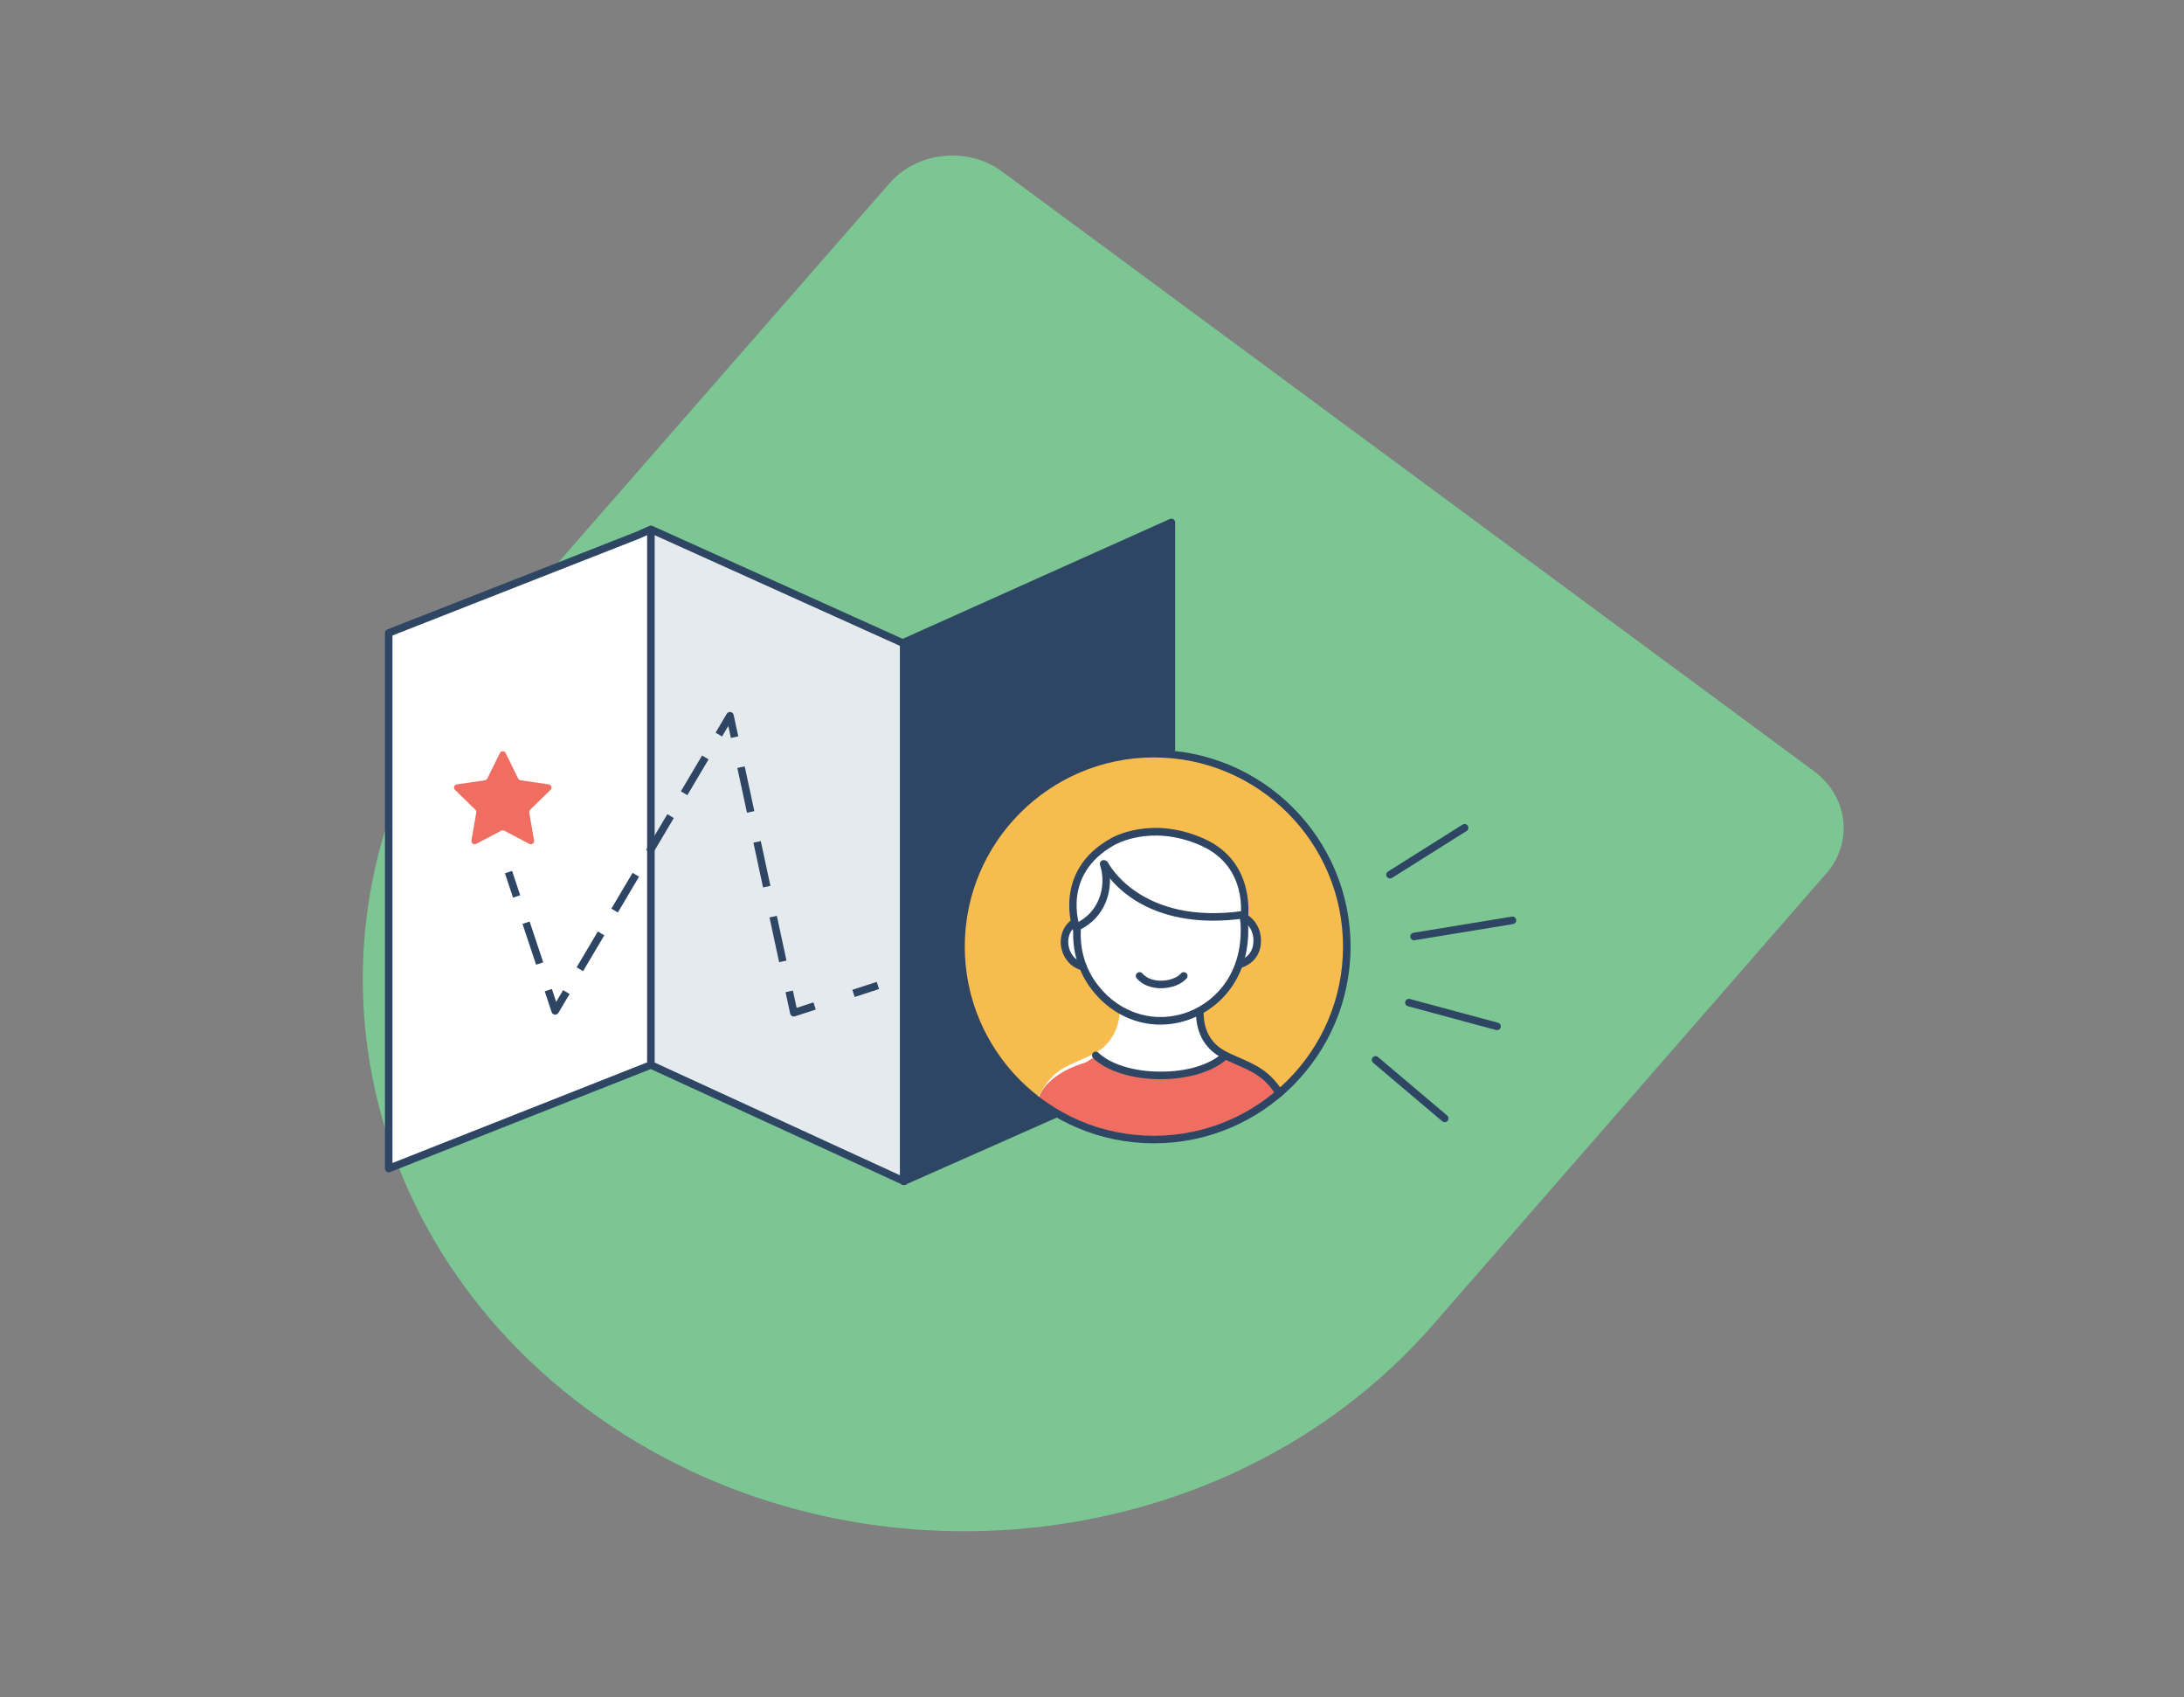 <?xml version="1.0" encoding="utf-8"?>
<svg xmlns="http://www.w3.org/2000/svg" fill="none" height="216" viewBox="0 0 278 216" width="278">
<rect x="0" y="0" width="278" height="216" fill="#808080" stroke="none"/>
<path d="M230.91 98.141C235.245 101.342 235.94 107.195 232.458 111.162L182.233 168.781C155.823 198.866 107.689 203.648 74.746 179.326C41.876 155.057 36.564 110.923 63.033 80.772L113.271 23.273C116.754 19.306 123.196 18.614 127.531 21.814L230.91 98.141Z" fill="#7CC694"/>
<g clip-path="url(#clip0_25049_325140)">
<path d="M149.108 95.356V66.471L115.028 81.618L82.856 67.355L81.197 68.096L49.482 80.54V148.7L82.856 135.518L114.767 150.316L146.378 136.997L149.108 95.356Z" fill="white"/>
<path d="M83.016 67.866V135.814L114.65 150.251L115.011 81.719L83.016 67.866Z" fill="#E5EAEF"/>
<path d="M149.131 66.203L115.162 81.511C115.162 81.511 114.444 150.409 114.924 150.167C116.468 149.395 149.131 135.573 149.131 135.573V66.199V66.203Z" fill="#2E4664"/>
<path d="M176.932 111.79C176.771 111.79 176.617 111.71 176.525 111.568C176.383 111.345 176.452 111.045 176.675 110.907L186.174 104.933C186.397 104.791 186.696 104.86 186.834 105.083C186.977 105.305 186.907 105.605 186.685 105.743L177.186 111.717C177.105 111.767 177.017 111.79 176.928 111.79H176.932Z" fill="#2E4664"/>
<path d="M179.99 119.654C179.76 119.654 179.556 119.489 179.518 119.251C179.476 118.99 179.652 118.744 179.913 118.698L192.442 116.644C192.699 116.598 192.949 116.778 192.995 117.039C193.037 117.3 192.86 117.546 192.599 117.592L180.071 119.646C180.044 119.65 180.017 119.654 179.994 119.654H179.99Z" fill="#2E4664"/>
<path d="M190.563 131.092C190.521 131.092 190.478 131.088 190.436 131.077L179.213 128.047C178.956 127.978 178.806 127.713 178.875 127.46C178.944 127.203 179.209 127.053 179.463 127.122L190.686 130.151C190.943 130.22 191.093 130.485 191.024 130.739C190.966 130.954 190.77 131.092 190.559 131.092H190.563Z" fill="#2E4664"/>
<path d="M183.899 142.803C183.788 142.803 183.681 142.764 183.588 142.688L174.784 135.243C174.581 135.07 174.558 134.77 174.727 134.567C174.896 134.363 175.199 134.34 175.403 134.509L184.207 141.954C184.41 142.127 184.433 142.426 184.264 142.63C184.168 142.741 184.034 142.799 183.896 142.799L183.899 142.803Z" fill="#2E4664"/>
<path d="M115.087 150.804C115.021 150.804 114.952 150.789 114.887 150.762L82.838 136.041L49.657 149.149C49.507 149.207 49.342 149.187 49.211 149.099C49.081 149.011 49 148.861 49 148.704V80.544C49 80.348 49.119 80.167 49.303 80.098L81.018 67.658L82.658 66.925C82.784 66.867 82.926 66.871 83.049 66.925L114.906 81.296L148.909 66.042C149.059 65.976 149.232 65.988 149.366 66.076C149.505 66.165 149.585 66.314 149.585 66.479V95.361C149.585 95.626 149.37 95.841 149.105 95.841C148.84 95.841 148.625 95.626 148.625 95.361V67.22L115.102 82.26C114.975 82.317 114.833 82.314 114.707 82.26L82.85 67.888L81.387 68.541L49.956 80.87V147.997L82.673 135.073C82.796 135.023 82.93 135.027 83.049 135.085L115.282 149.89C115.524 150.001 115.628 150.286 115.517 150.528C115.436 150.704 115.263 150.808 115.079 150.808L115.087 150.804Z" fill="#2E4664"/>
<path d="M82.853 135.868C82.588 135.868 82.373 135.653 82.373 135.388V67.67C82.373 67.405 82.588 67.19 82.853 67.19C83.118 67.19 83.333 67.405 83.333 67.67V135.388C83.333 135.653 83.118 135.868 82.853 135.868Z" fill="#2E4664"/>
<path d="M146.881 145.014C160.442 145.014 171.435 134.021 171.435 120.46C171.435 106.899 160.442 95.906 146.881 95.906C133.32 95.906 122.327 106.899 122.327 120.46C122.327 134.021 133.32 145.014 146.881 145.014Z" fill="#F6BD4E"/>
<path d="M162.991 138.844C161.509 136.271 159.209 135.584 157.282 134.739C156.614 134.448 156.195 134.233 155.581 133.891C153.342 132.631 153.074 130.174 153.074 128.853C155.055 127.69 156.883 125.782 157.889 123.086C158.745 122.818 160.073 121.954 160.258 120.141C160.457 118.202 159.47 117.054 158.676 116.551C158.81 114.697 158.272 109.298 152.659 106.791C145.994 103.812 141.689 106.833 141.497 106.952C135.93 110.109 135.938 114.847 136.356 117.15C136.314 117.17 136.272 117.189 136.237 117.219C135.277 118.083 134.889 119.45 135.224 120.783C135.535 122.038 136.421 123.002 137.554 123.367C137.934 124.28 138.433 125.148 139.052 125.947C139.908 127.056 140.998 127.667 142.089 128.366C142.089 128.366 142.515 128.681 142.515 128.684C142.549 129.951 141.939 132.512 139.593 133.891C138.829 134.34 137.869 134.743 137.147 135.062C135.254 135.891 133.899 136.471 132.363 139.209C132.233 139.439 131.895 139.612 132.121 139.742C132.121 139.742 137.834 144.899 146.466 144.718C146.466 144.718 156.376 145.241 162.177 139.335C162.177 139.335 162.02 139.063 162.177 139.335C162.266 139.489 163.13 139.082 162.995 138.852L162.991 138.844Z" fill="white"/>
<path d="M132.029 140.149C132.782 137.569 135.454 136.06 138.023 135.261C138.499 135.112 138.975 134.566 139.474 134.578C140.3 134.601 141.068 135.434 141.843 135.722C143.375 136.29 145.045 136.34 146.681 136.386C149.914 136.475 153.469 136.459 155.95 134.386C158.238 135.845 161.275 136.233 162.984 138.344C163.076 138.46 163.168 138.594 163.157 138.74C163.145 138.897 163.018 139.016 162.896 139.12C160.25 141.378 156.069 143.716 152.652 144.357C149.234 145.002 146.612 144.783 143.137 144.622C141.939 144.565 140.688 143.689 139.524 143.393C138.522 143.136 137.57 142.722 136.633 142.276C135.093 141.547 133.588 140.74 132.125 139.865L134.195 140.353" fill="#F06E61"/>
<path d="M146.879 145.494C133.075 145.494 121.845 134.263 121.845 120.46C121.845 106.657 133.075 95.426 146.879 95.426C160.682 95.426 171.913 106.657 171.913 120.46C171.913 134.263 160.682 145.494 146.879 145.494ZM146.879 96.386C133.605 96.386 122.805 107.186 122.805 120.46C122.805 133.733 133.605 144.534 146.879 144.534C160.152 144.534 170.953 133.733 170.953 120.46C170.953 107.186 160.152 96.386 146.879 96.386Z" fill="#2E4664"/>
<path d="M115.027 150.804C114.935 150.804 114.843 150.777 114.766 150.727C114.631 150.639 114.547 150.489 114.547 150.324V82.164C114.547 81.899 114.762 81.684 115.027 81.684C115.292 81.684 115.507 81.899 115.507 82.164V149.587L134.298 141.263C134.54 141.155 134.824 141.263 134.931 141.509C135.039 141.75 134.931 142.035 134.685 142.142L115.223 150.766C115.161 150.793 115.096 150.808 115.027 150.808V150.804Z" fill="#2E4664"/>
<path d="M65.184 110.829L64.273 111.132L65.305 114.229L66.215 113.925L65.184 110.829Z" fill="#2E4664"/>
<path d="M67.416 117.265L66.506 117.569L68.238 122.763L69.148 122.46L67.416 117.265Z" fill="#2E4664"/>
<path d="M70.669 129.118C70.669 129.118 70.635 129.118 70.619 129.118C70.431 129.099 70.274 128.972 70.216 128.792L69.337 126.15L70.247 125.847L70.796 127.49L71.679 126L72.505 126.488L71.084 128.884C70.996 129.03 70.838 129.118 70.669 129.118V129.118Z" fill="#2E4664"/>
<path d="M74.223 123.581L73.397 123.094L76.097 118.536L76.922 119.024L74.223 123.581ZM78.646 116.117L77.821 115.63L80.52 111.072L81.345 111.56L78.646 116.117ZM83.069 108.653L82.244 108.165L84.943 103.608L85.769 104.096L83.069 108.653ZM87.493 101.189L86.667 100.701L89.366 96.144L90.192 96.631L87.493 101.189Z" fill="#2E4664"/>
<path d="M93.034 93.906L92.707 92.381L91.912 93.721L91.087 93.234L92.504 90.838C92.603 90.669 92.796 90.573 92.995 90.608C93.191 90.638 93.345 90.788 93.387 90.98L93.974 93.702L93.037 93.906H93.034Z" fill="#2E4664"/>
<path d="M99.174 122.441L97.949 116.747L98.886 116.543L100.111 122.237L99.174 122.441ZM97.128 112.93L95.903 107.236L96.84 107.033L98.065 112.727L97.128 112.93ZM95.081 103.42L93.856 97.726L94.793 97.522L96.018 103.216L95.081 103.42Z" fill="#2E4664"/>
<path d="M101.048 129.36C100.964 129.36 100.883 129.337 100.81 129.295C100.691 129.226 100.61 129.114 100.58 128.98L99.992 126.258L100.929 126.054L101.401 128.254L103.544 127.556L103.839 128.469L101.194 129.329C101.144 129.345 101.094 129.352 101.044 129.352L101.048 129.36Z" fill="#2E4664"/>
<path d="M111.597 124.947L108.493 125.957L108.79 126.87L111.894 125.86L111.597 124.947Z" fill="#2E4664"/>
<path d="M64.364 95.833L65.962 99.07C66.023 99.193 66.138 99.277 66.273 99.296L69.843 99.815C70.181 99.865 70.316 100.279 70.074 100.517L67.49 103.036C67.394 103.132 67.348 103.267 67.371 103.401L67.981 106.956C68.039 107.294 67.686 107.552 67.382 107.39L64.188 105.712C64.069 105.651 63.923 105.651 63.804 105.712L60.609 107.39C60.306 107.548 59.953 107.294 60.01 106.956L60.621 103.401C60.644 103.267 60.598 103.132 60.502 103.036L57.918 100.517C57.672 100.279 57.806 99.865 58.148 99.815L61.719 99.296C61.853 99.277 61.968 99.193 62.03 99.07L63.627 95.833C63.777 95.526 64.215 95.526 64.368 95.833H64.364Z" fill="#F06E61"/>
<path d="M147.775 125.758C146.493 125.758 145.398 125.313 144.692 124.503C144.519 124.303 144.538 124 144.738 123.827C144.938 123.654 145.241 123.673 145.414 123.873C146.124 124.691 147.222 124.802 147.813 124.798C148.839 124.791 149.868 124.411 150.313 123.881C150.482 123.677 150.785 123.65 150.989 123.823C151.192 123.992 151.219 124.295 151.046 124.499C150.413 125.251 149.146 125.747 147.821 125.758H147.771H147.775Z" fill="#2E4664"/>
<path d="M147.709 130.389C144.411 130.389 141.239 128.842 139.008 125.981C137.265 123.743 136.44 121.013 136.628 118.091C136.643 117.826 136.866 117.622 137.138 117.642C137.403 117.657 137.603 117.887 137.588 118.152C137.415 120.84 138.167 123.339 139.769 125.39C142.633 129.064 147.187 130.37 151.372 128.719C154.896 127.329 158.452 123.528 157.868 117.027C157.845 116.762 158.041 116.532 158.302 116.505C158.571 116.486 158.798 116.678 158.824 116.939C159.454 123.965 155.568 128.093 151.721 129.61C150.4 130.132 149.045 130.385 147.709 130.385V130.389Z" fill="#2E4664"/>
<path d="M137.841 123.485C137.803 123.485 137.768 123.481 137.73 123.474C136.467 123.174 135.472 122.153 135.134 120.813C134.797 119.477 135.192 118.11 136.16 117.246C136.355 117.069 136.659 117.085 136.835 117.284C137.012 117.484 136.997 117.787 136.797 117.96C136.083 118.597 135.81 119.573 136.064 120.575C136.313 121.569 137.039 122.322 137.953 122.541C138.21 122.602 138.371 122.859 138.31 123.117C138.256 123.335 138.06 123.485 137.845 123.485H137.841Z" fill="#2E4664"/>
<path d="M157.736 123.197C157.514 123.197 157.314 123.04 157.268 122.813C157.214 122.552 157.383 122.299 157.644 122.249C157.709 122.233 159.345 121.865 159.529 120.076C159.752 117.91 158.112 117.142 158.043 117.111C157.801 117.004 157.694 116.72 157.801 116.478C157.909 116.236 158.189 116.128 158.431 116.232C159.245 116.589 160.72 117.875 160.485 120.175C160.278 122.18 158.662 123.024 157.836 123.193C157.805 123.201 157.771 123.205 157.74 123.205L157.736 123.197Z" fill="#2E4664"/>
<path d="M137.047 118.728C136.855 118.728 136.67 118.609 136.597 118.417C136.571 118.344 133.875 110.903 141.362 106.706C141.554 106.591 146.465 103.727 153.215 106.706C160.08 109.74 158.832 117.131 158.817 117.204C158.771 117.465 158.521 117.638 158.26 117.592C157.999 117.545 157.826 117.296 157.872 117.035C157.922 116.762 158.994 110.312 152.827 107.586C149.548 106.138 146.742 106.2 144.964 106.507C143.029 106.841 141.858 107.528 141.846 107.536C135.081 111.329 137.4 117.807 137.5 118.079C137.592 118.329 137.465 118.605 137.219 118.697C137.166 118.717 137.108 118.728 137.051 118.728H137.047Z" fill="#2E4664"/>
<path d="M154.43 117.161C149.477 117.161 146.136 115.695 144.086 114.305C141.295 112.412 140.227 110.289 140.181 110.196C140.062 109.958 140.162 109.67 140.4 109.555C140.638 109.436 140.926 109.536 141.041 109.774C141.083 109.855 145.176 117.753 158.2 115.929C158.465 115.894 158.707 116.075 158.742 116.336C158.78 116.597 158.596 116.843 158.335 116.877C156.933 117.073 155.632 117.161 154.426 117.161H154.43Z" fill="#2E4664"/>
<path d="M137.201 118.39C137.024 118.39 136.855 118.294 136.771 118.125C136.652 117.887 136.748 117.599 136.986 117.48C138.36 116.789 139.297 115.802 139.854 114.462C140.426 113.092 140.488 111.494 140.023 110.082C139.942 109.828 140.077 109.559 140.33 109.475C140.584 109.39 140.852 109.529 140.937 109.782C141.47 111.41 141.397 113.249 140.741 114.831C140.092 116.394 139.002 117.542 137.416 118.34C137.347 118.375 137.274 118.39 137.201 118.39V118.39Z" fill="#2E4664"/>
<path d="M162.834 139.623C162.669 139.623 162.508 139.539 162.419 139.385C161.075 137.081 159.286 136.306 157.393 135.484C156.725 135.196 156.038 134.896 155.374 134.528C152.559 132.961 152.206 130.197 152.248 128.688C152.256 128.423 152.471 128.219 152.74 128.219C153.005 128.227 153.212 128.446 153.208 128.711C153.174 130.001 153.469 132.366 155.842 133.687C156.464 134.033 157.101 134.309 157.773 134.601C159.728 135.449 161.747 136.325 163.249 138.897C163.383 139.128 163.306 139.419 163.076 139.554C162.999 139.6 162.915 139.619 162.834 139.619V139.623Z" fill="#2E4664"/>
<path d="M147.728 137.335C144.146 137.335 140.859 136.306 139.147 134.647C138.955 134.463 138.951 134.16 139.135 133.968C139.32 133.776 139.623 133.772 139.815 133.956C141.355 135.446 144.388 136.375 147.732 136.375C151.076 136.375 153.899 135.507 155.484 134.106C155.684 133.929 155.987 133.948 156.16 134.148C156.337 134.348 156.317 134.651 156.118 134.824C154.336 136.394 151.203 137.331 147.728 137.331V137.335Z" fill="#2E4664"/>
</g>
<defs>
<clipPath id="clip0_25049_325140">
<rect fill="white" height="144" transform="translate(49 36)" width="144"/>
</clipPath>
</defs>
</svg>